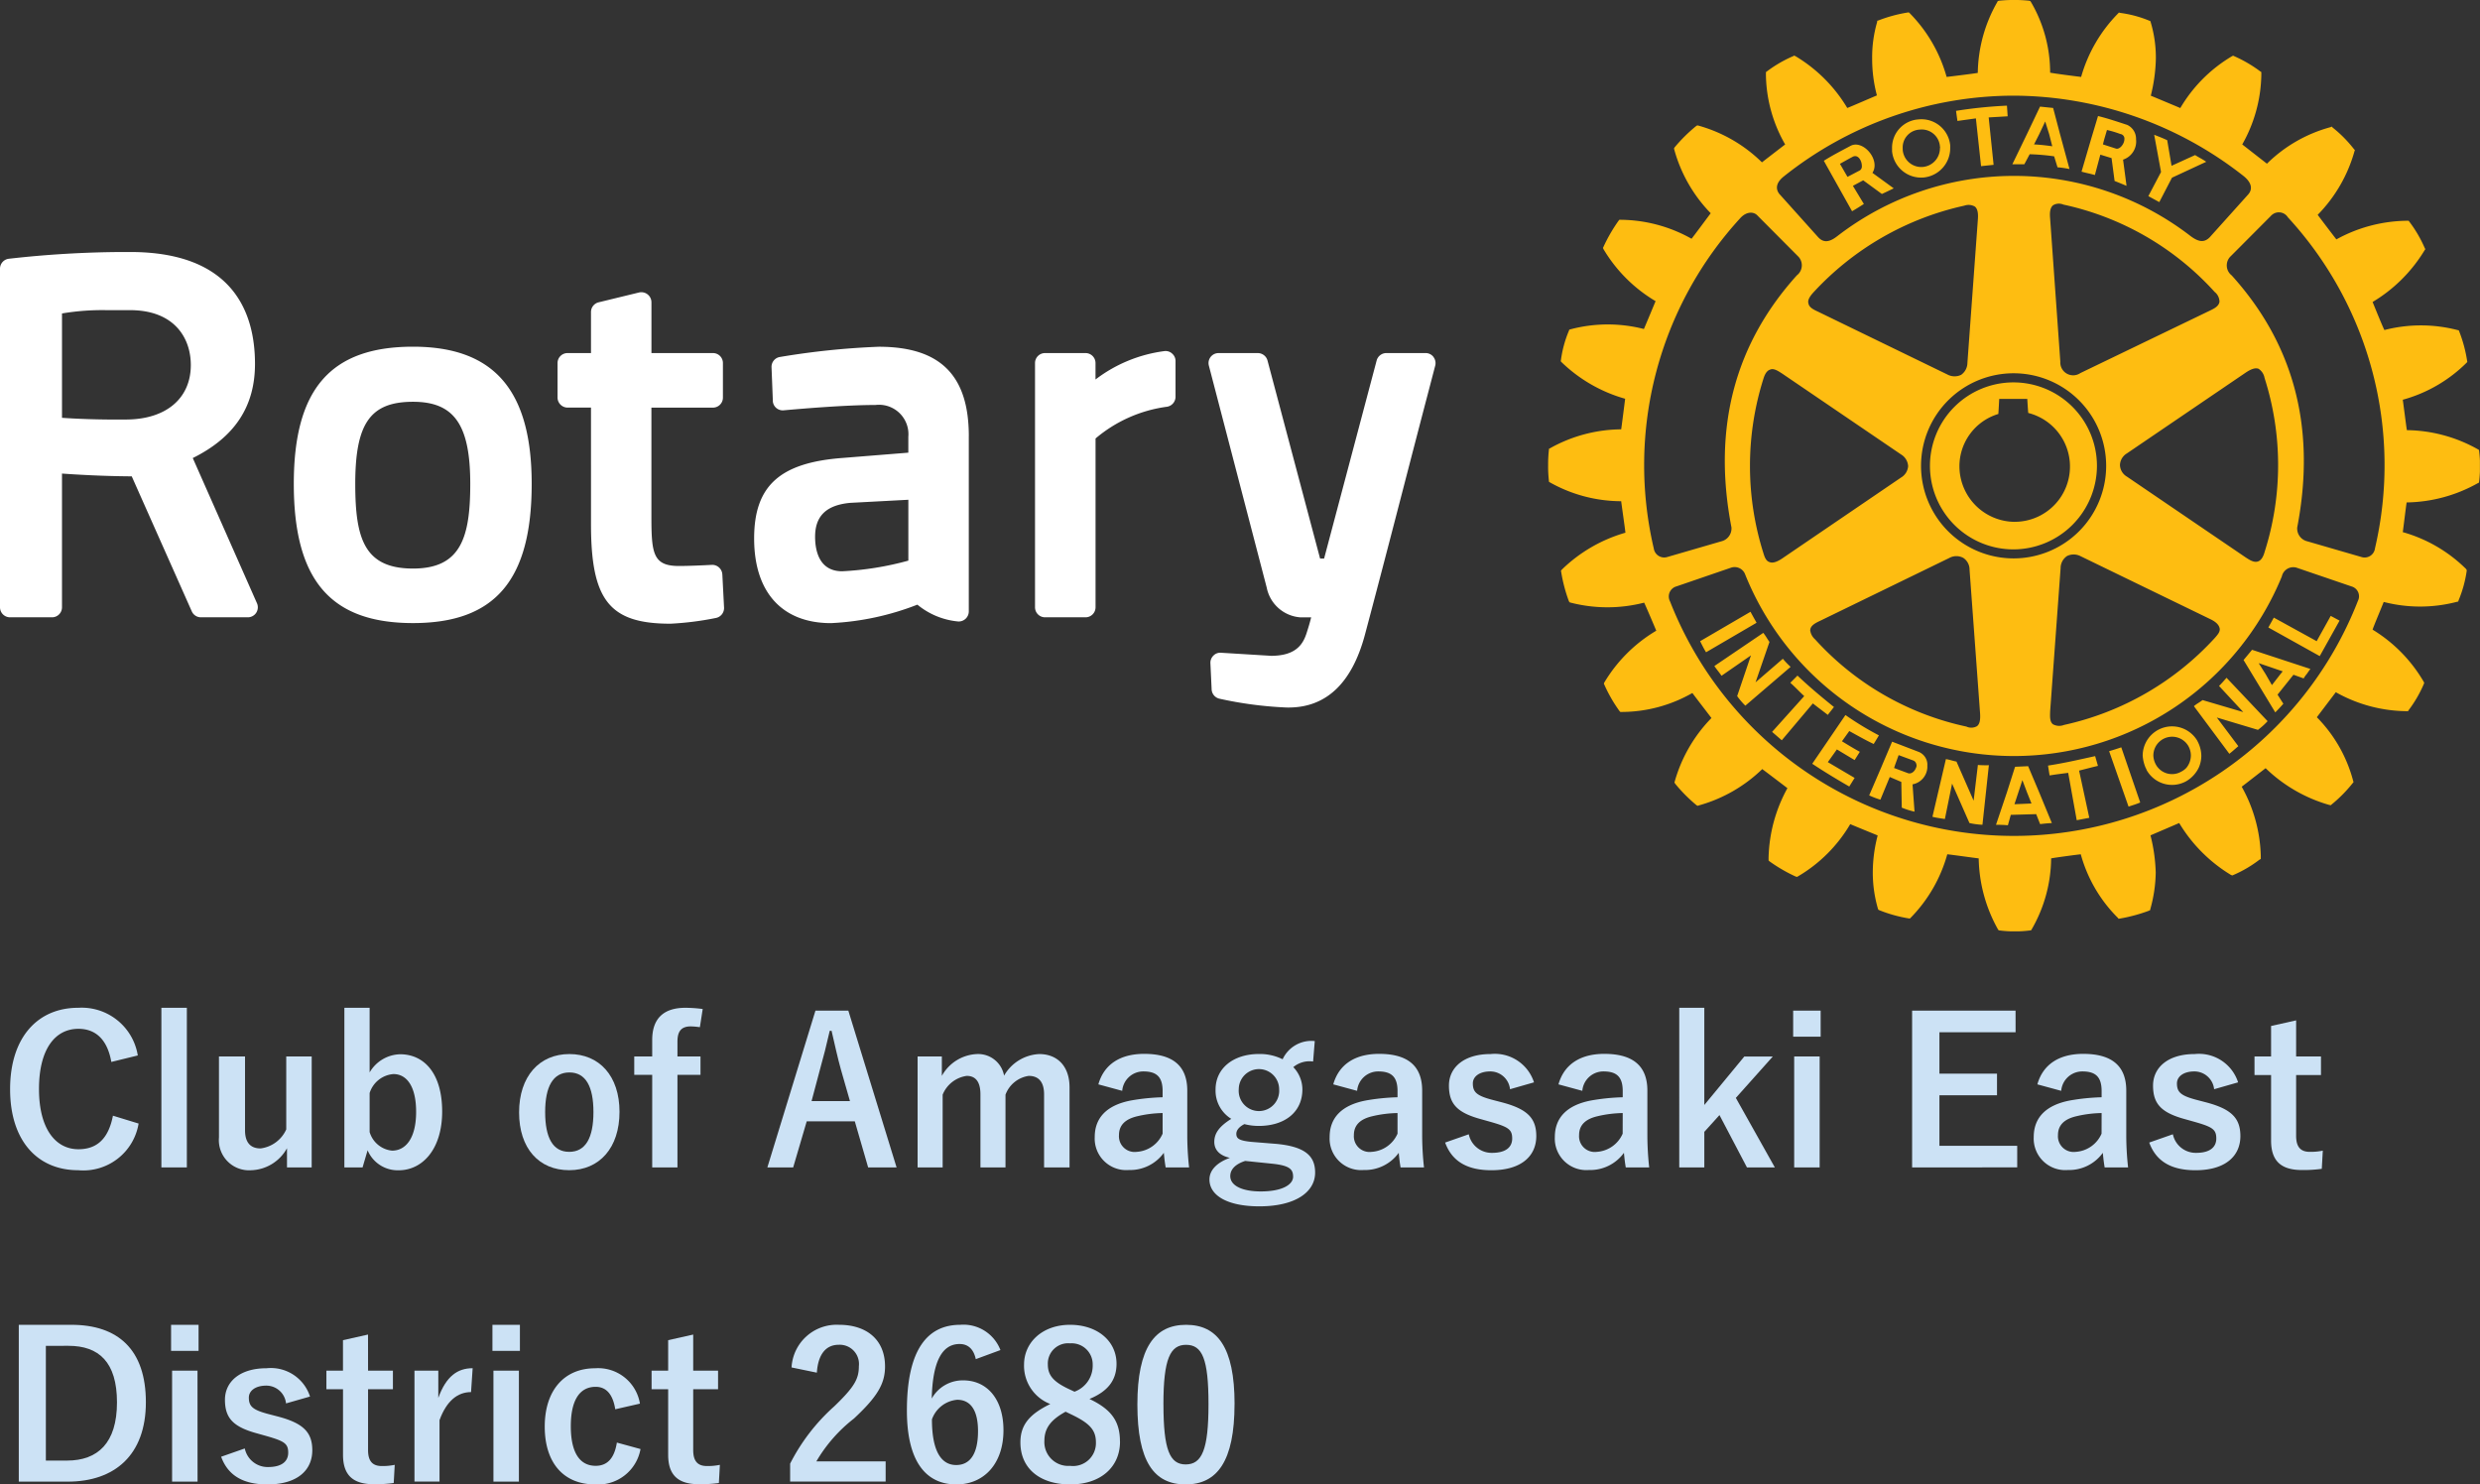 <svg xmlns="http://www.w3.org/2000/svg" xmlns:xlink="http://www.w3.org/1999/xlink" width="221.008" height="132.289" viewBox="0 0 221.008 132.289">
  <rect x="0" y="0" width="221.008" height="132.289" fill="#333333" stroke="none"/>
  <defs>
    <clipPath id="clip-path">
      <rect id="長方形_1513" data-name="長方形 1513" width="221" height="83.001" transform="translate(0 -0.001)" fill="none"/>
    </clipPath>
    <clipPath id="clip-path-2">
      <rect id="長方形_1515" data-name="長方形 1515" width="221.008" height="132.288" fill="none"/>
    </clipPath>
  </defs>
  <g id="グループ_2428" data-name="グループ 2428" transform="translate(0 0.001)">
    <g id="グループ_2425" data-name="グループ 2425">
      <g id="グループ_2424" data-name="グループ 2424" clip-path="url(#clip-path)">
        <path id="パス_817" data-name="パス 817" d="M64.372,51.188l.153,2.96a.9.9,0,0,1-.725.922,26.934,26.934,0,0,1-4.051.512c-5.428,0-7.082-2.077-7.082-8.874V36.323H50.586a.9.9,0,0,1-.9-.9V32.355a.891.891,0,0,1,.891-.891h2.09V27.812a.89.89,0,0,1,.679-.871l3.6-.876a.9.9,0,0,1,1.084.668.951.951,0,0,1,.024.2v4.531h5.477a.887.887,0,0,1,.893.881v3.082a.893.893,0,0,1-.886.9H58.051v9.627c0,3.332.117,4.485,2.454,4.485.862,0,2.209-.061,2.934-.1a.9.9,0,0,1,.932.847M47.382,43.12c0,8.578-3.262,12.406-10.574,12.406-7.348,0-10.626-3.828-10.626-12.406,0-8.453,3.278-12.224,10.626-12.224,7.213,0,10.574,3.881,10.574,12.224m-5.474,0c0-5.268-1.432-7.315-5.1-7.315-3.8,0-5.149,1.912-5.149,7.315,0,4.9.819,7.547,5.149,7.547,4.262,0,5.1-2.767,5.1-7.547m85.838-11.311a.88.88,0,0,0-.708-.346h-3.491a.9.9,0,0,0-.865.662L118,49.773h-.359l-4.686-17.646a.9.9,0,0,0-.866-.662H108.6a.892.892,0,0,0-.9.883.91.91,0,0,0,.029.232l5.157,19.789a3.3,3.3,0,0,0,2.962,2.644h1c-.085.33-.179.684-.278.989l-.047.15c-.279.912-.7,2.292-3.247,2.292l-4.462-.273a.846.846,0,0,0-.675.251.891.891,0,0,0-.272.68l.109,2.336a.894.894,0,0,0,.682.824,34.05,34.05,0,0,0,5.888.784c.1.006.189.006.284.006,3.365,0,5.647-2.177,6.8-6.461,1.338-5.016,3.01-11.471,4.229-16.185.553-2.121,1.027-3.95,1.371-5.252l.671-2.568a.9.9,0,0,0-.159-.775M22.9,53.757a.892.892,0,0,1-.82,1.255H17.905a.888.888,0,0,1-.815-.533L11.741,42.451c-2.661-.018-4.97-.16-6.217-.248V54.118a.889.889,0,0,1-.886.894H.9a.894.894,0,0,1-.9-.888V23.945a.893.893,0,0,1,.8-.888,92.936,92.936,0,0,1,10.047-.6H11.6c9.192,0,11.124,5.426,11.124,9.972,0,3.8-1.815,6.541-5.545,8.391ZM11.579,27.642H9.61a21.5,21.5,0,0,0-4.085.292v9.3c1.051.073,3.071.181,5.793.151,3.51-.036,5.687-1.9,5.687-4.856,0-2.364-1.424-4.89-5.425-4.89m74.755,11.23V54.485a.9.9,0,0,1-.893.9.865.865,0,0,1-.125-.009,6.667,6.667,0,0,1-3.563-1.492,24.225,24.225,0,0,1-7.7,1.647c-4.352,0-6.848-2.746-6.848-7.544,0-4.686,2.284-6.759,7.889-7.177l5.852-.47v-1.42a2.623,2.623,0,0,0-2.387-2.839,2.575,2.575,0,0,0-.541.009c-2.563,0-6.222.3-8.173.475a.886.886,0,0,1-.973-.79c0-.019,0-.039,0-.059l-.117-2.986a.889.889,0,0,1,.752-.918,68.908,68.908,0,0,1,8.8-.911c5.478,0,8.029,2.536,8.029,7.973M75.756,44.813c-2.113.2-3.118,1.164-3.118,3.024,0,1.142.315,3.073,2.411,3.073a27.16,27.16,0,0,0,5.9-.949V44.537Zm28.049-13.529a12.833,12.833,0,0,0-6.177,2.534V32.355a.891.891,0,0,0-.891-.891h-3.6a.891.891,0,0,0-.9.882V54.118a.894.894,0,0,0,.894.894h3.6a.894.894,0,0,0,.9-.888V39.076a12.362,12.362,0,0,1,6.313-2.822.9.9,0,0,0,.815-.891V32.175a.862.862,0,0,0-.284-.647.852.852,0,0,0-.668-.243" fill="#fff"/>
        <path id="パス_818" data-name="パス 818" d="M161.554,62.687l-2.769,3.284-.863-.748,2.863-3.188c-.454-.42-.8-.8-1.239-1.189l.638-.639c1.09,1.03,2.049,1.828,3.252,2.8l-.552.7c-.438-.343-.89-.673-1.331-1.021M156,54.519l-4.492,2.622c.161.314.334.683.531.986l4.5-2.629c-.22-.4-.344-.608-.54-.979m2.882,4.187-2.433,2.1,1.24-3.6c-.22-.308-.321-.523-.551-.807l-4.361,2.957c.2.293.434.563.641.866l2.622-1.816-1.23,3.63a6.5,6.5,0,0,0,.729.851l4.034-3.458a8.254,8.254,0,0,1-.691-.721m5.92,6.441c.709.385,1.4.787,2.176,1.154l.465-.769a26.973,26.973,0,0,1-2.983-1.813L161.5,68.064c1.123.743,2.149,1.363,3.3,2.028l.477-.767-2.387-1.406.806-1.133,1.581.95L165.74,67c-.508-.279-1.037-.6-1.592-.94Zm14.642-16.19a7.441,7.441,0,1,1,7.429-7.453v.019a7.459,7.459,0,0,1-7.429,7.434m.092-2.458a4.925,4.925,0,0,0,1.215-9.7c-.027-.222-.087-1.253-.087-1.253h-2.5s-.058,1.12-.078,1.343a4.866,4.866,0,0,0-3.468,4.668,4.959,4.959,0,0,0,4.912,4.945M168.613,13.443V13.2a2.527,2.527,0,0,1,2.361-2.561,2.579,2.579,0,0,1,2.822,2.312c0,.014,0,.027,0,.041V13.2a2.627,2.627,0,0,1-2.393,2.619,2.6,2.6,0,0,1-2.793-2.374m.953-.092a1.658,1.658,0,0,0,1.781,1.525h0a1.676,1.676,0,0,0,1.536-1.677c.032-.044,0-.1,0-.152a1.63,1.63,0,0,0-1.744-1.506l-.062.006a1.59,1.59,0,0,0-1.513,1.648ZM180.4,14.639h-1.067l1.3-2.688L181.8,9.5l1.167.12.612,2.322.847,3.121a8.01,8.01,0,0,0-1.068-.154l-.3-.978a19.191,19.191,0,0,0-2.181-.187Zm.865-1.77c.567.027,1.1.09,1.626.165l-.279-1.088-.352-1.121-.527,1.121Zm-5.181-2.32.46,4.257,1.118-.118-.438-4.225,1.691-.1-.064-.949a40.355,40.355,0,0,0-4.537.464l.125.9Zm.177,57.627-.379,3.177-1.528-3.484c-.358-.07-.581-.162-.942-.22l-1.2,5.138c.371.1.727.139,1.108.2l.642-3.156,1.548,3.516a6.457,6.457,0,0,0,1.158.153l.573-5.307a8.7,8.7,0,0,1-.982-.022m30.193-11.032-3.818-2.1-.488.88,4.58,2.551,1.766-3.163-.787-.421Zm-5.758.769,5.2,1.707c-.122.154-.219.3-.329.457a2.2,2.2,0,0,0-.27.387l-.91-.327-1.419,1.772.518.812c-.212.24-.45.5-.721.769L200.7,60.078l-.762-1.258Zm.591,1.19.616.974.564.982.761-.982.2-.244Zm-5.459,6.942a2.856,2.856,0,0,1,.348,1.3,2.643,2.643,0,0,1-.225,1.062,2.83,2.83,0,0,1-1.1,1.206,2.6,2.6,0,0,1-3.541-.968,1.47,1.47,0,0,0-.108-.239,3.356,3.356,0,0,1-.252-1.062,2.617,2.617,0,0,1,4.883-1.3m-.589,1.3a1.749,1.749,0,0,0-.228-.862,1.674,1.674,0,0,0-3.115.862,1.8,1.8,0,0,0,.243.828,1.277,1.277,0,0,0,.18.251,1.639,1.639,0,0,0,2.07.344,1.589,1.589,0,0,0,.457-.344,1.751,1.751,0,0,0,.392-1.08m2.51-6.209,2.163,2.33-3.63-1.07c-.3.229-.5.31-.772.542l3.159,4.245c.269-.21.549-.465.8-.68l-1.917-2.553,3.666,1.1a6.262,6.262,0,0,0,.86-.775l-3.657-3.865c-.2.212-.42.49-.672.724M221.008,41.55a10.427,10.427,0,0,1-.077,1.357l-.014.1-.112.057a13.357,13.357,0,0,1-6.333,1.711c-.055.289-.3,2.355-.346,2.646a13.048,13.048,0,0,1,5.636,3.279l.059.092v.1A10.821,10.821,0,0,1,219.1,53.5l-.036.112-.1.017a12.984,12.984,0,0,1-6.537.014c-.1.27-.91,2.19-.991,2.469a13.225,13.225,0,0,1,4.551,4.637l.049.1-.031.1a11.057,11.057,0,0,1-1.356,2.337l-.053.092h-.126a13.069,13.069,0,0,1-6.312-1.69c-.181.237-1.51,1.993-1.69,2.229a12.665,12.665,0,0,1,3.239,5.679l.032.1-.059.073a12.366,12.366,0,0,1-1.9,1.927l-.072.062-.15-.029a13.453,13.453,0,0,1-5.654-3.27c-.239.18-1.887,1.467-2.131,1.65a13.309,13.309,0,0,1,1.7,6.159v.279l-.123.069a10.875,10.875,0,0,1-2.338,1.369l-.072.03-.119-.039a13.594,13.594,0,0,1-4.62-4.631c-.279.123-2.284.98-2.558,1.1a15.128,15.128,0,0,1,.467,3.3A12.586,12.586,0,0,1,191.632,81l-.014.1-.108.059a14.347,14.347,0,0,1-2.59.7l-.122.017-.067-.085a12.753,12.753,0,0,1-3.3-5.658c-.272.02-2.348.3-2.641.363a12.863,12.863,0,0,1-1.73,6.317l-.058.093-.123.016a10.786,10.786,0,0,1-2.663,0l-.1-.016-.07-.093a13.392,13.392,0,0,1-1.712-6.317c-.31-.031-2.5-.342-2.8-.363a13.071,13.071,0,0,1-3.257,5.65l-.079.076-.123-.018a12.356,12.356,0,0,1-2.6-.728l-.085-.042-.036-.091a11.51,11.51,0,0,1-.458-3.258,13.017,13.017,0,0,1,.435-3.268c-.279-.12-2.171-.887-2.445-1.01a13.093,13.093,0,0,1-4.645,4.648l-.1.053-.114-.03a13.846,13.846,0,0,1-2.342-1.36l-.077-.077v-.213a13.461,13.461,0,0,1,1.68-6.226c-.235-.182-2-1.523-2.243-1.7a13.178,13.178,0,0,1-5.668,3.242l-.1.032-.109-.071a13.8,13.8,0,0,1-1.883-1.9l-.066-.108.029-.1a13.207,13.207,0,0,1,3.27-5.645c-.178-.241-1.514-1.971-1.7-2.231a12.744,12.744,0,0,1-6.312,1.689H144.4l-.07-.07a13.058,13.058,0,0,1-1.356-2.355l-.046-.107.046-.1a13.266,13.266,0,0,1,4.626-4.609c-.123-.3-.941-2.228-1.08-2.5a13.164,13.164,0,0,1-6.545,0l-.1-.031-.059-.09a13.817,13.817,0,0,1-.687-2.6l-.022-.125.072-.093a13.4,13.4,0,0,1,5.672-3.294c-.024-.305-.345-2.5-.377-2.807a13.017,13.017,0,0,1-6.349-1.676l-.089-.058-.007-.123a10.917,10.917,0,0,1-.065-1.341,11.4,11.4,0,0,1,.065-1.345l.007-.123.089-.049a13.17,13.17,0,0,1,6.349-1.691c.047-.3.318-2.436.353-2.725a13.383,13.383,0,0,1-5.68-3.272l-.061-.072.02-.114a10.156,10.156,0,0,1,.709-2.6l.034-.1.107-.031a12.97,12.97,0,0,1,6.542-.027c.122-.266.92-2.193,1.041-2.482a13.256,13.256,0,0,1-4.639-4.628l-.051-.114.051-.107a14.2,14.2,0,0,1,1.336-2.31l.073-.092h.123a13.058,13.058,0,0,1,6.312,1.69c.184-.22,1.525-2.033,1.708-2.274a13.112,13.112,0,0,1-3.25-5.679l-.022-.086.043-.089a13.828,13.828,0,0,1,1.932-1.916l.1-.06.091.018a13.09,13.09,0,0,1,5.673,3.277c.232-.184,1.829-1.414,2.066-1.594a12.825,12.825,0,0,1-1.712-6.151v-.3l.1-.07A11.3,11.3,0,0,1,159.807,5l.077-.048.121.052a13.341,13.341,0,0,1,4.617,4.618c.28-.1,2.356-1.006,2.641-1.12a12.714,12.714,0,0,1-.424-3.288,11.256,11.256,0,0,1,.442-3.243l.015-.125.107-.028a12.872,12.872,0,0,1,2.573-.7L170.1,1.1l.091.079a13.105,13.105,0,0,1,3.284,5.675c.3-.031,2.486-.3,2.778-.359a13.041,13.041,0,0,1,1.73-6.3l.05-.1.111-.031a13.143,13.143,0,0,1,2.69,0l.1.031L181,.193a12.438,12.438,0,0,1,1.7,6.282c.328.073,2.458.348,2.763.379a13.172,13.172,0,0,1,3.3-5.665l.068-.073.1.031a10.28,10.28,0,0,1,2.618.7l.086.035.035.123a11.007,11.007,0,0,1,.452,3.211,14.744,14.744,0,0,1-.452,3.311c.27.11,2.343.977,2.631,1.1a13.061,13.061,0,0,1,4.6-4.615l.1-.052.108.048a11.771,11.771,0,0,1,2.321,1.356l.091.056V6.7a12.994,12.994,0,0,1-1.7,6.171c.23.18,1.942,1.518,2.2,1.715a12.859,12.859,0,0,1,5.682-3.26l.09-.049.089.095a11.272,11.272,0,0,1,1.892,1.914l.085.09-.036.1a13.144,13.144,0,0,1-3.28,5.669c.181.247,1.469,1.943,1.667,2.188a13.29,13.29,0,0,1,6.339-1.661h.1l.068.091a11.271,11.271,0,0,1,1.352,2.309l.067.131-.067.1a13.507,13.507,0,0,1-4.631,4.608c.117.292.9,2.227,1.051,2.5a13.022,13.022,0,0,1,6.509,0l.117.024.046.113a12.316,12.316,0,0,1,.7,2.613l.017.1-.081.081a12.905,12.905,0,0,1-5.67,3.281c.043.3.313,2.41.364,2.71a13.205,13.205,0,0,1,6.315,1.7l.112.066.014.107a9.993,9.993,0,0,1,.077,1.35M158.622,17.342l3.41,3.8c.476.512,1,.449,1.691-.09a25.771,25.771,0,0,1,31.512,0c.68.5,1.191.6,1.69.09l3.413-3.8c.386-.42.386-1-.353-1.618a33.3,33.3,0,0,0-20.545-7.2,32.944,32.944,0,0,0-20.5,7.219c-.736.6-.7,1.178-.321,1.6m.231,15.969c-.376-.243-.776-.52-1.1-.375-.267.08-.462.36-.6.814a25.8,25.8,0,0,0,0,15.549c.108.353.23.7.551.793.262.11.65,0,1.155-.348l10.558-7.189a1.28,1.28,0,0,0,.631-1.014,1.3,1.3,0,0,0-.631-1.043Zm2.31-6.291c.048.385.487.582.87.761l11.505,5.587a1.345,1.345,0,0,0,1.23.037,1.314,1.314,0,0,0,.563-1.069l.93-12.757c.051-.617-.036-.978-.258-1.167a1.128,1.128,0,0,0-.95-.086,25.844,25.844,0,0,0-13.494,7.784c-.32.361-.469.665-.4.911m.167,29.171a1.265,1.265,0,0,0,.427.78,25.371,25.371,0,0,0,13.484,7.776,1.033,1.033,0,0,0,.943-.032c.249-.186.32-.568.278-1.171,0-.019-.937-12.784-.937-12.784a1.246,1.246,0,0,0-.562-1.048,1.3,1.3,0,0,0-1.234.006l-11.493,5.592c-.4.187-.836.4-.9.774,0,.025-.014.073-.014.105m18.124-6.429a8.249,8.249,0,1,0-8.244-8.254v.016a8.249,8.249,0,0,0,8.244,8.238m3.487,14.768a1.15,1.15,0,0,0,1.006.076,25.661,25.661,0,0,0,13.456-7.767c.234-.271.491-.55.415-.86s-.325-.566-.86-.818l-11.52-5.591a1.337,1.337,0,0,0-1.213-.022,1.3,1.3,0,0,0-.577,1.082l-.932,12.749c-.009.418-.058.894.229,1.15m17.187-14.86c.342.222.739.491,1.1.366.245-.074.455-.342.59-.825a25.538,25.538,0,0,0,0-15.534,1.221,1.221,0,0,0-.54-.816c-.287-.1-.649.015-1.166.365L189.54,40.406a1.259,1.259,0,0,0-.617,1.037,1.243,1.243,0,0,0,.617,1.03Zm-2.329-22.853a1.126,1.126,0,0,0-.427-.8,25.413,25.413,0,0,0-13.485-7.785.99.99,0,0,0-.91.058c-.248.2-.319.581-.269,1.154l.911,12.786a1.145,1.145,0,0,0,1.791,1.015l11.518-5.554c.369-.179.789-.374.87-.768a.271.271,0,0,0,0-.106M148.6,49.634l4.9-1.423a1.18,1.18,0,0,0,.8-1.216c-1.76-9.128.476-16.527,5.829-22.459a1.125,1.125,0,0,0,.211-1.577,1.157,1.157,0,0,0-.129-.142l-3.564-3.581c-.346-.4-.976-.4-1.516.154a32.559,32.559,0,0,0-7.751,29.492.934.934,0,0,0,1.062.788.82.82,0,0,0,.154-.036m60.952,2.623-4.915-1.677a1.047,1.047,0,0,0-1.276.752l0,.017a25.813,25.813,0,0,1-47.832-.149,1,1,0,0,0-1.235-.62L149.4,52.257a.931.931,0,0,0-.651,1.143.944.944,0,0,0,.08.2,32.913,32.913,0,0,0,61.3-.052.91.91,0,0,0-.579-1.289m-5.677-32.915a.947.947,0,0,0-1.314-.264.922.922,0,0,0-.2.173l-3.552,3.567a1.125,1.125,0,0,0-.071,1.589,1.15,1.15,0,0,0,.141.13c5.361,5.932,7.6,13.316,5.843,22.459a1.169,1.169,0,0,0,.807,1.216l4.91,1.423a.928.928,0,0,0,1.172-.593.9.9,0,0,0,.04-.178,32.616,32.616,0,0,0-7.781-29.521M192.428,18.01l1.131-2.176,3.051-1.417c-.321-.231-.668-.391-.99-.6l-2.1.957-.387-2.281c-.439-.208-.7-.3-1.16-.484l.611,3.318-1.132,2.15Zm-5.717,49.373c-1.522.333-2.693.61-4.2.844l.14.876c.558-.088,1.069-.154,1.658-.229l.761,4.22,1.12-.212-.909-4.208c.577-.143,1.107-.288,1.68-.422Zm-14.953.738v.285a1.616,1.616,0,0,1-1.32,1.493l.178,2.434a6.869,6.869,0,0,1-1.138-.36l-.04-2.29-1.03-.44-.834,2.021a7.742,7.742,0,0,1-1-.382l1.058-2.458.126-.3.86-2.028,2.344.9a1.238,1.238,0,0,1,.8,1.125m-.982,0a.438.438,0,0,0-.27-.345l-1.311-.483-.3.828-.1.3-.009.019,1.2.447c.328.145.644-.146.758-.466a.44.44,0,0,0,.039-.3m15.9-52.524c-.419-.121-.729-.173-1.189-.3l.849-2.895.62-2.063c.9.222,1.747.512,2.6.79a1.363,1.363,0,0,1,.789,1.274,1.707,1.707,0,0,1-1.157,1.824l.31,2.333c-.374-.155-.65-.271-1.065-.433l-.27-2.039-1-.307Zm.717-2.73,1.17.377c.32.092.744-.409.744-.846a.41.41,0,0,0-.352-.454,9.253,9.253,0,0,0-1.2-.36l-.241.814Zm-5.682,57.738,1.131,2.745c-.37.016-.715.053-1.046.091l-.349-.887-2.264.063-.259.928c-.362-.032-.7-.042-1.059-.042l.976-2.9.7-2.2.034-.07,1.155-.052.058.139Zm-.685,1-.4-1-.41-1.081-.356,1.081-.351,1.065Zm6.92-4.661,1.731,4.94c.337-.117.7-.22,1.04-.368L189.041,66.6c-.461.156-.672.22-1.092.346m-25.127-52.1-.289-.52c.761-.482,1.58-.9,2.37-1.323.929-.512,2.24.729,2.148,1.844a1.19,1.19,0,0,1-.188.556l1.9,1.382c-.359.168-.63.311-1.057.5l-1.664-1.216-.918.492.977,1.616c-.378.241-.608.391-1.051.648Zm1.146-.246.144.246.529.915,1.1-.576a.412.412,0,0,0,.181-.338c.021-.5-.337-1.167-.858-.854-.4.212-.652.358-1.1.608" fill="#febd11"/>
      </g>
    </g>
    <g id="グループ_2427" data-name="グループ 2427">
      <g id="グループ_2426" data-name="グループ 2426" clip-path="url(#clip-path-2)">
        <path id="パス_819" data-name="パス 819" d="M9.921,94.637c-.342-1.944-1.351-2.952-2.935-2.952-2.07,0-3.511,1.8-3.511,5.365,0,3.547,1.477,5.366,3.511,5.366,1.675,0,2.683-.955,3.079-2.989l2.287.7a4.993,4.993,0,0,1-5.384,4.159c-3.619,0-6.068-2.61-6.068-7.219,0-4.628,2.467-7.257,6.068-7.257a5.067,5.067,0,0,1,5.312,4.249Z" fill="#cce2f5"/>
        <rect id="長方形_1514" data-name="長方形 1514" width="2.269" height="14.225" transform="translate(14.382 89.811)" fill="#cce2f5"/>
        <path id="パス_820" data-name="パス 820" d="M27.776,104.036h-2.2v-1.711a3.778,3.778,0,0,1-3.2,1.963,2.689,2.689,0,0,1-2.863-2.917v-7.22h2.323v6.572c0,1.117.505,1.621,1.386,1.621a2.909,2.909,0,0,0,2.287-1.693v-6.5h2.269Z" fill="#cce2f5"/>
        <path id="パス_821" data-name="パス 821" d="M32.94,95.573a3.232,3.232,0,0,1,2.719-1.62c2.142,0,3.745,1.71,3.745,5.1s-1.782,5.239-3.871,5.239a2.91,2.91,0,0,1-2.773-1.782l-.45,1.53H30.689V89.812H32.94Zm0,5.312a2.323,2.323,0,0,0,2,1.657c1.188,0,2.143-1.062,2.143-3.457,0-2.341-.883-3.367-2.017-3.367A2.414,2.414,0,0,0,32.94,97.41Z" fill="#cce2f5"/>
        <path id="パス_822" data-name="パス 822" d="M55.208,99.084c0,3.205-1.783,5.2-4.483,5.2s-4.466-1.945-4.466-5.15,1.8-5.2,4.484-5.2c2.664,0,4.465,1.945,4.465,5.15m-6.626.018c0,2.287.684,3.547,2.143,3.547s2.16-1.242,2.16-3.547c0-2.269-.684-3.529-2.142-3.529s-2.161,1.26-2.161,3.529" fill="#cce2f5"/>
        <path id="パス_823" data-name="パス 823" d="M62.371,91.54a6.732,6.732,0,0,0-.81-.071c-.811,0-1.189.395-1.189,1.349v1.333h2.053v1.638H60.372v8.247h-2.25V95.789h-1.6V94.151h1.6V92.675c0-1.963,1.08-2.864,2.953-2.864a11.8,11.8,0,0,1,1.548.109Z" fill="#cce2f5"/>
        <path id="パス_824" data-name="パス 824" d="M79.9,104.036H77.366l-1.189-4.105H71.892l-1.207,4.105h-2.3l4.285-13.972H75.6ZM74.935,95.3c-.306-1.1-.522-2.125-.829-3.439h-.162c-.305,1.333-.558,2.34-.864,3.42l-.756,2.845h3.421Z" fill="#cce2f5"/>
        <path id="パス_825" data-name="パス 825" d="M83.934,95.88a3.759,3.759,0,0,1,3.115-1.945,2.343,2.343,0,0,1,2.43,1.926,3.812,3.812,0,0,1,3.134-1.926c1.6,0,2.7,1.062,2.7,2.971v7.13H93.045v-6.5c0-1.116-.486-1.656-1.369-1.656a2.611,2.611,0,0,0-2.07,1.674v6.482H87.373v-6.5c0-1.135-.432-1.656-1.224-1.656a2.717,2.717,0,0,0-2.143,1.674v6.482H81.773V94.151h2.161Z" fill="#cce2f5"/>
        <path id="パス_826" data-name="パス 826" d="M97.882,96.635c.5-1.782,1.945-2.718,4.087-2.718,2.557,0,3.836,1.08,3.836,3.277v3.925a26.228,26.228,0,0,0,.162,2.917h-2.089c-.072-.433-.108-.721-.162-1.3a3.7,3.7,0,0,1-3.115,1.531,2.809,2.809,0,0,1-3.043-2.935c0-1.729,1.081-2.845,3.223-3.259a19,19,0,0,1,2.827-.288V97.23c0-1.243-.522-1.747-1.71-1.747a1.885,1.885,0,0,0-1.891,1.729Zm5.726,2.557a10.421,10.421,0,0,0-2.269.288c-1.062.252-1.62.792-1.62,1.675a1.4,1.4,0,0,0,1.584,1.494,2.7,2.7,0,0,0,2.305-1.62Z" fill="#cce2f5"/>
        <path id="パス_827" data-name="パス 827" d="M117.019,94.6a2.251,2.251,0,0,0-1.765.5,2.871,2.871,0,0,1,.81,1.981c0,2.052-1.6,3.258-3.889,3.258a5.031,5.031,0,0,1-1.278-.162c-.432.216-.72.523-.72.865,0,.414.234.612,1.368.72l2.233.18c2.593.252,3.421,1.116,3.421,2.557,0,1.728-1.746,3.006-4.97,3.006-2.862,0-4.447-.971-4.447-2.394,0-.864.72-1.53,1.819-1.927-.9-.2-1.387-.7-1.387-1.422,0-.774.45-1.386,1.512-2.053a2.95,2.95,0,0,1-1.4-2.611c0-1.908,1.6-3.169,3.871-3.169a4.585,4.585,0,0,1,2.107.469,2.823,2.823,0,0,1,2.863-1.621Zm-6.05,8.859c-.846.269-1.332.738-1.332,1.35,0,.864,1.08,1.368,2.718,1.368,1.927,0,2.881-.612,2.881-1.314,0-.666-.324-.99-1.818-1.152Zm-.576-6.392a1.805,1.805,0,1,0,3.6.018,1.8,1.8,0,1,0-3.6-.018" fill="#cce2f5"/>
        <path id="パス_828" data-name="パス 828" d="M118.816,96.635c.5-1.782,1.945-2.718,4.087-2.718,2.557,0,3.836,1.08,3.836,3.277v3.925a26.228,26.228,0,0,0,.162,2.917h-2.089c-.072-.433-.108-.721-.162-1.3a3.7,3.7,0,0,1-3.115,1.531,2.809,2.809,0,0,1-3.043-2.935c0-1.729,1.081-2.845,3.223-3.259a19,19,0,0,1,2.827-.288V97.23c0-1.243-.522-1.747-1.71-1.747a1.885,1.885,0,0,0-1.891,1.729Zm5.726,2.557a10.421,10.421,0,0,0-2.269.288c-1.062.252-1.62.792-1.62,1.675a1.4,1.4,0,0,0,1.584,1.494,2.7,2.7,0,0,0,2.305-1.62Z" fill="#cce2f5"/>
        <path id="パス_829" data-name="パス 829" d="M134.567,97.068a1.769,1.769,0,0,0-1.765-1.585c-.972,0-1.548.468-1.548,1.063,0,.774.324,1.1,1.765,1.476l.828.216c2.251.594,3.061,1.4,3.061,3.007,0,1.764-1.315,3.043-4,3.043-2.089,0-3.493-.739-4.124-2.467l2.107-.738a2.084,2.084,0,0,0,2.07,1.656c1.3,0,1.8-.558,1.8-1.278,0-.81-.342-1.027-1.908-1.477l-.829-.233c-2.142-.577-2.9-1.351-2.9-3.007,0-1.585,1.3-2.81,3.708-2.81a3.664,3.664,0,0,1,3.872,2.522Z" fill="#cce2f5"/>
        <path id="パス_830" data-name="パス 830" d="M138.885,96.635c.5-1.782,1.945-2.718,4.087-2.718,2.557,0,3.836,1.08,3.836,3.277v3.925a26.23,26.23,0,0,0,.162,2.917h-2.089c-.072-.433-.108-.721-.162-1.3a3.7,3.7,0,0,1-3.115,1.531,2.809,2.809,0,0,1-3.043-2.935c0-1.729,1.081-2.845,3.223-3.259a19,19,0,0,1,2.827-.288V97.23c0-1.243-.522-1.747-1.71-1.747a1.885,1.885,0,0,0-1.891,1.729Zm5.726,2.557a10.421,10.421,0,0,0-2.269.288c-1.062.252-1.62.792-1.62,1.675a1.4,1.4,0,0,0,1.584,1.494,2.7,2.7,0,0,0,2.3-1.62Z" fill="#cce2f5"/>
        <path id="パス_831" data-name="パス 831" d="M154.691,97.842l3.475,6.194h-2.485l-2.448-4.663-1.351,1.494v3.169h-2.233V89.812h2.233v8.661l3.565-4.321h2.539Z" fill="#cce2f5"/>
        <path id="パス_832" data-name="パス 832" d="M162.25,92.387H159.8V90.064h2.449Zm-.09,11.649h-2.269V94.151h2.269Z" fill="#cce2f5"/>
        <path id="パス_833" data-name="パス 833" d="M179.622,91.99h-6.788v3.691h5.132v1.927h-5.132v4.5h6.932v1.927H170.4V90.063h9.219Z" fill="#cce2f5"/>
        <path id="パス_834" data-name="パス 834" d="M181.562,96.635c.5-1.782,1.945-2.718,4.088-2.718,2.556,0,3.835,1.08,3.835,3.277v3.925a26.23,26.23,0,0,0,.162,2.917h-2.089c-.072-.433-.108-.721-.162-1.3a3.7,3.7,0,0,1-3.115,1.531,2.809,2.809,0,0,1-3.043-2.935c0-1.729,1.081-2.845,3.223-3.259a19,19,0,0,1,2.827-.288V97.23c0-1.243-.522-1.747-1.71-1.747a1.884,1.884,0,0,0-1.891,1.729Zm5.726,2.557a10.421,10.421,0,0,0-2.269.288c-1.062.252-1.62.792-1.62,1.675a1.4,1.4,0,0,0,1.584,1.494,2.7,2.7,0,0,0,2.3-1.62Z" fill="#cce2f5"/>
        <path id="パス_835" data-name="パス 835" d="M197.314,97.068a1.769,1.769,0,0,0-1.765-1.585c-.972,0-1.548.468-1.548,1.063,0,.774.324,1.1,1.765,1.476l.828.216c2.251.594,3.061,1.4,3.061,3.007,0,1.764-1.315,3.043-4,3.043-2.089,0-3.493-.739-4.124-2.467l2.107-.738a2.084,2.084,0,0,0,2.07,1.656c1.3,0,1.8-.558,1.8-1.278,0-.81-.342-1.027-1.908-1.477l-.829-.233c-2.142-.577-2.9-1.351-2.9-3.007,0-1.585,1.3-2.81,3.708-2.81a3.664,3.664,0,0,1,3.872,2.522Z" fill="#cce2f5"/>
        <path id="パス_836" data-name="パス 836" d="M204.622,94.151h2.215v1.656h-2.215v5.42c0,.99.4,1.422,1.225,1.422a5.249,5.249,0,0,0,1.152-.107l-.09,1.62a11.907,11.907,0,0,1-1.765.108c-1.872,0-2.754-.81-2.754-2.629V95.807h-1.477V94.151h1.477V91.432l2.232-.5Z" fill="#cce2f5"/>
        <path id="パス_837" data-name="パス 837" d="M6.356,118.063c4.159,0,6.644,2.2,6.644,6.9s-2.773,7.076-6.969,7.076H1.674V118.063Zm-2.269,12.1h1.89c2.719,0,4.448-1.548,4.448-5.186,0-3.6-1.621-5.041-4.321-5.041H4.087Z" fill="#cce2f5"/>
        <path id="パス_838" data-name="パス 838" d="M17.695,120.387H15.246v-2.323h2.449Zm-.09,11.649H15.336v-9.885H17.6Z" fill="#cce2f5"/>
        <path id="パス_839" data-name="パス 839" d="M25.49,125.068a1.768,1.768,0,0,0-1.764-1.585c-.973,0-1.549.468-1.549,1.063,0,.774.324,1.1,1.765,1.476l.828.216c2.251.594,3.061,1.4,3.061,3.007,0,1.764-1.315,3.043-4,3.043-2.089,0-3.493-.739-4.124-2.467l2.107-.738a2.084,2.084,0,0,0,2.07,1.656c1.3,0,1.8-.558,1.8-1.278,0-.81-.342-1.027-1.908-1.477l-.829-.233c-2.142-.577-2.9-1.351-2.9-3.007,0-1.585,1.3-2.81,3.708-2.81a3.664,3.664,0,0,1,3.872,2.522Z" fill="#cce2f5"/>
        <path id="パス_840" data-name="パス 840" d="M32.8,122.151h2.215v1.656H32.8v5.42c0,.99.4,1.422,1.225,1.422a5.244,5.244,0,0,0,1.152-.107l-.09,1.62a11.907,11.907,0,0,1-1.765.108c-1.873,0-2.754-.81-2.754-2.629v-5.834H29.088v-1.656h1.477v-2.719l2.232-.5Z" fill="#cce2f5"/>
        <path id="パス_841" data-name="パス 841" d="M41.978,124.059c-1.189,0-2.179.774-2.81,2.5v5.474H36.936v-9.885H39.06v2.43c.7-1.945,1.729-2.647,3.061-2.647Z" fill="#cce2f5"/>
        <path id="パス_842" data-name="パス 842" d="M46.333,120.387H43.884v-2.323h2.449Zm-.091,11.649H43.973v-9.885h2.269Z" fill="#cce2f5"/>
        <path id="パス_843" data-name="パス 843" d="M54.829,125.59c-.216-1.368-.828-2-1.746-2-1.459,0-2.215,1.242-2.215,3.511,0,2.287.756,3.529,2.215,3.529,1.062,0,1.674-.7,1.89-2.071l2.107.576a3.836,3.836,0,0,1-4.051,3.151c-2.809,0-4.484-1.927-4.484-5.149s1.729-5.2,4.484-5.2a3.774,3.774,0,0,1,4,3.151Z" fill="#cce2f5"/>
        <path id="パス_844" data-name="パス 844" d="M61.776,122.151h2.215v1.656H61.776v5.42c0,.99.4,1.422,1.225,1.422a5.244,5.244,0,0,0,1.152-.107l-.09,1.62a11.907,11.907,0,0,1-1.765.108c-1.873,0-2.754-.81-2.754-2.629v-5.834H58.067v-1.656h1.477v-2.719l2.232-.5Z" fill="#cce2f5"/>
        <path id="パス_845" data-name="パス 845" d="M70.54,121.863a4.025,4.025,0,0,1,4.231-3.8c2.467,0,4.1,1.333,4.1,3.71,0,1.53-.666,2.683-2.772,4.645a13.436,13.436,0,0,0-3.349,3.817h6.176v1.8H70.414v-1.6a17.408,17.408,0,0,1,3.925-5.1c1.8-1.729,2.2-2.449,2.2-3.583a1.715,1.715,0,0,0-1.8-1.909c-1.134,0-1.836.846-1.944,2.485Z" fill="#cce2f5"/>
        <path id="パス_846" data-name="パス 846" d="M86.959,121.124c-.217-1.008-.793-1.35-1.441-1.35-1.639,0-2.412,1.71-2.485,4.861a3.154,3.154,0,0,1,2.809-1.62c2.125,0,3.583,1.674,3.583,4.447,0,2.971-1.728,4.826-4.195,4.826-2.647,0-4.411-1.945-4.411-6.59,0-5.438,1.836-7.635,4.753-7.635a3.527,3.527,0,0,1,3.583,2.251Zm-1.747,9.435c1.26,0,1.945-1.026,1.945-3.024,0-1.837-.649-2.791-1.855-2.791a2.628,2.628,0,0,0-2.251,1.746c0,2.9.865,4.069,2.161,4.069" fill="#cce2f5"/>
        <path id="パス_847" data-name="パス 847" d="M99.811,128.47c0,2.287-1.746,3.818-4.429,3.818-2.719,0-4.447-1.423-4.447-3.745,0-1.584.828-2.521,2.665-3.421a3.65,3.65,0,0,1-2.341-3.511c0-1.982,1.638-3.548,4.1-3.548,2.431,0,4.141,1.44,4.141,3.476,0,1.476-.792,2.466-2.412,3.132,1.98.937,2.718,2.017,2.718,3.8m-4.843-2.664c-1.278.7-1.891,1.44-1.891,2.592a2.123,2.123,0,0,0,2.287,2.233,2.04,2.04,0,0,0,2.305-2.088c0-1.081-.522-1.693-2.179-2.485Zm.792-1.783a2.465,2.465,0,0,0,1.621-2.4,1.874,1.874,0,0,0-2.017-1.908,1.806,1.806,0,0,0-1.98,1.872c0,.937.45,1.531,1.872,2.2Z" fill="#cce2f5"/>
        <path id="パス_848" data-name="パス 848" d="M110.017,125.122c0,5.1-1.548,7.166-4.358,7.166-2.826,0-4.3-2.034-4.3-7.129s1.567-7.095,4.34-7.095,4.321,1.981,4.321,7.058m-6.338.018c0,4.052.558,5.366,1.98,5.366,1.459,0,2.035-1.333,2.035-5.366,0-4.051-.558-5.293-2-5.293-1.4,0-2.017,1.224-2.017,5.293" fill="#cce2f5"/>
      </g>
    </g>
  </g>
</svg>

